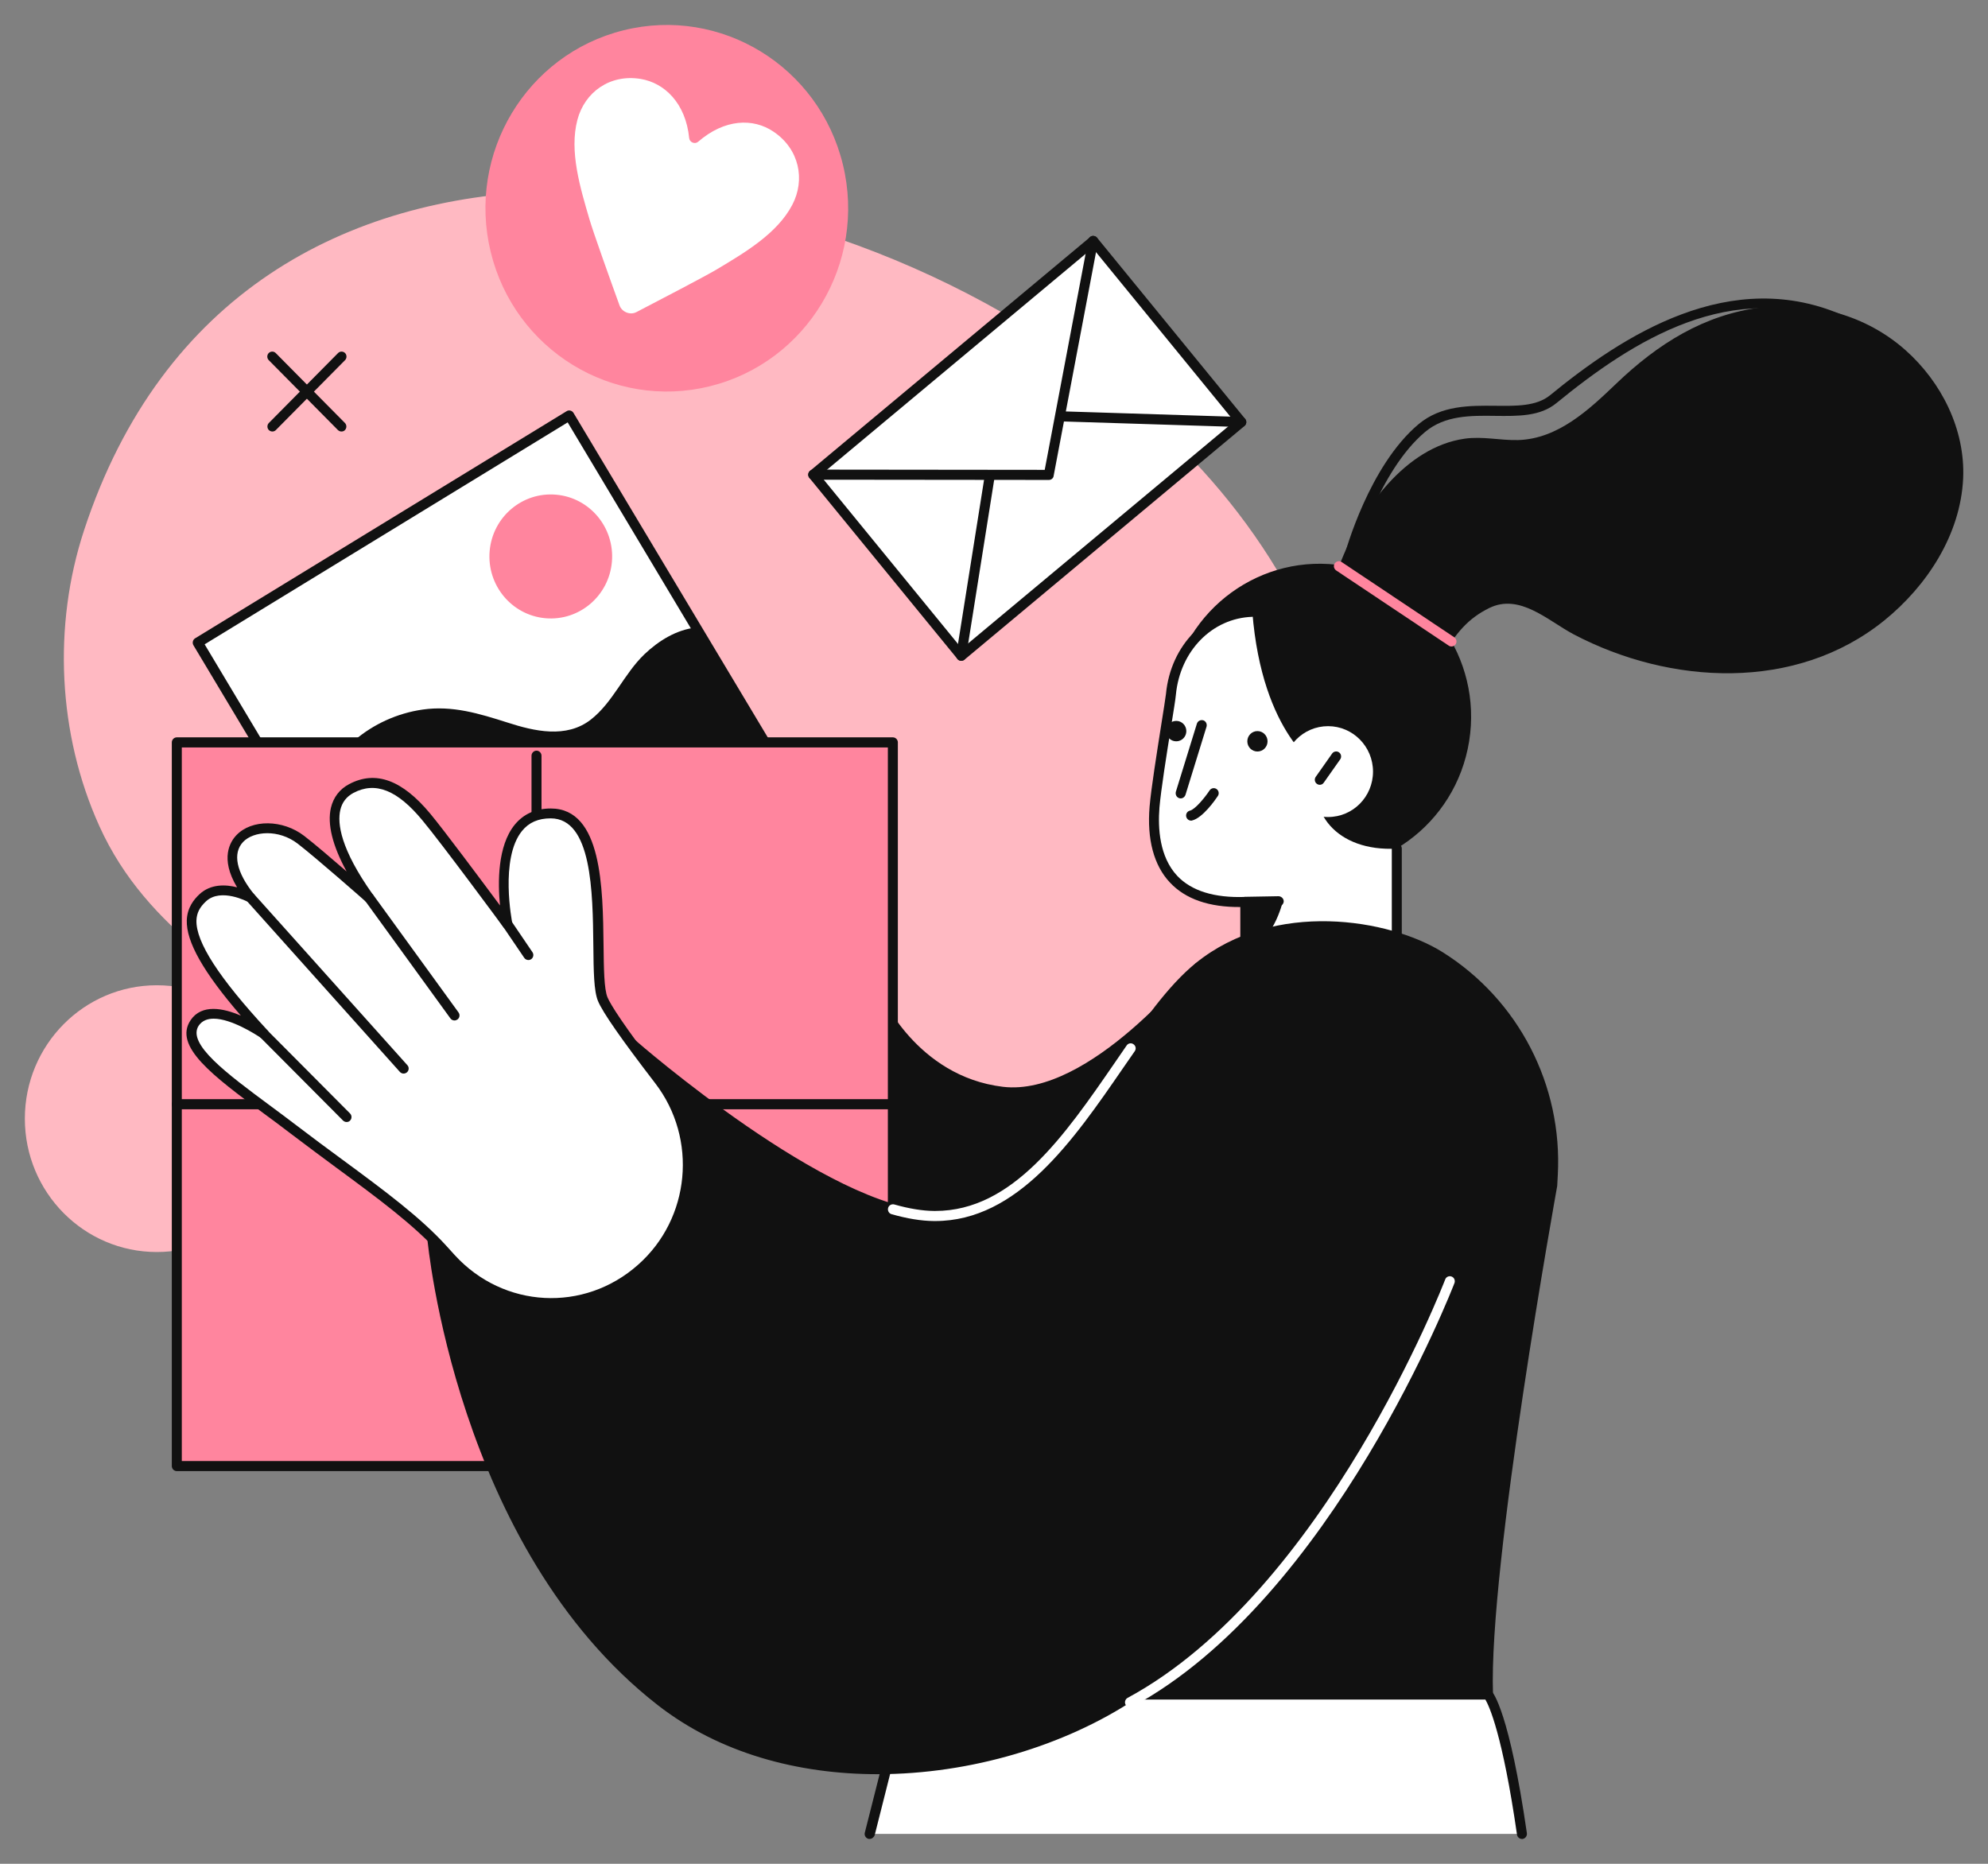 <svg width="80" height="75" viewBox="0 0 80 75" fill="none" xmlns="http://www.w3.org/2000/svg">
<rect x="0" y="0" width="80" height="75" fill="#808080" stroke="none"/>
<g clip-path="url(#clip0_20_8909)">
<path d="M6.311 50.382C9.245 50.382 11.623 47.979 11.623 45.015C11.623 42.05 9.245 39.647 6.311 39.647C3.378 39.647 1 42.05 1 45.015C1 47.979 3.378 50.382 6.311 50.382Z" fill="#FFB9C2"/>
<path d="M54.563 31.494C55.267 35.479 55.156 39.662 54.458 43.888C52.994 52.757 47.218 60.373 38.146 62.085C32.691 63.115 26.523 61.684 22.241 58.071C17.125 53.763 18.164 46.664 13.216 42.346C9.828 39.391 5.938 37.539 3.995 33.235C2.33 29.55 2.12 25.179 3.383 21.339C9.627 2.311 33.031 5.729 45.448 16.116C50.276 20.154 53.448 25.188 54.563 31.494Z" fill="#FFB9C2"/>
<path d="M59.12 29.832C59.661 26.477 57.408 23.313 54.088 22.766C50.767 22.22 47.637 24.497 47.096 27.852C46.555 31.208 48.808 34.371 52.129 34.918C55.449 35.465 58.579 33.188 59.12 29.832Z" fill="#111111"/>
<path d="M59.87 68.183H36.414L34.993 73.797H61.238C60.525 68.86 59.87 68.183 59.87 68.183Z" fill="white"/>
<path d="M35.251 40.053C35.251 40.053 36.686 43.492 40.332 43.927C43.983 44.367 48.242 38.917 48.242 38.917L51.63 50.508L34.571 54.285L35.251 40.053Z" fill="#111111"/>
<path d="M34.567 54.488C34.519 54.488 34.476 54.473 34.438 54.44C34.39 54.401 34.366 54.338 34.366 54.275L35.05 40.048C35.055 39.952 35.122 39.874 35.217 39.86C35.308 39.845 35.399 39.894 35.438 39.981C35.452 40.015 36.873 43.312 40.356 43.733C43.854 44.154 48.041 38.849 48.084 38.796C48.132 38.738 48.204 38.709 48.28 38.723C48.352 38.738 48.414 38.791 48.434 38.864L51.821 50.455C51.836 50.508 51.831 50.566 51.802 50.614C51.773 50.663 51.726 50.697 51.673 50.711L34.614 54.488C34.595 54.483 34.581 54.488 34.567 54.488ZM35.414 40.788L34.777 54.029L51.371 50.353L48.156 39.338C47.233 40.44 43.893 44.154 40.763 44.154C40.61 44.154 40.462 44.144 40.313 44.125C37.586 43.801 36.05 41.838 35.414 40.788Z" fill="#111111"/>
<path d="M22.91 16.722L7.96 25.859L17.001 40.966L31.95 31.83L22.91 16.722Z" fill="white"/>
<path d="M24.624 22.606C24.741 21.233 23.735 20.024 22.376 19.906C21.018 19.787 19.821 20.804 19.704 22.177C19.587 23.55 20.593 24.759 21.952 24.878C23.31 24.996 24.507 23.979 24.624 22.606Z" fill="#FF859E"/>
<path d="M28.016 25.252C27.222 25.338 26.509 25.779 25.93 26.33C25.112 27.113 24.667 28.264 23.772 28.96C22.786 29.724 21.504 29.425 20.423 29.076C19.284 28.714 18.207 28.38 17.001 28.554C15.997 28.699 15.04 29.13 14.264 29.792C13.193 30.711 12.58 32.065 12.508 33.458L17.001 40.963L31.95 31.823L28.016 25.252Z" fill="#111111"/>
<path d="M17.001 41.17C16.987 41.17 16.968 41.17 16.953 41.166C16.901 41.151 16.858 41.117 16.829 41.074L7.785 25.967C7.728 25.87 7.757 25.744 7.852 25.686L22.801 16.547C22.844 16.518 22.901 16.508 22.954 16.523C23.006 16.537 23.049 16.566 23.078 16.615L32.122 31.721C32.179 31.818 32.151 31.944 32.055 32.002L17.107 41.141C17.078 41.161 17.04 41.17 17.001 41.17ZM8.235 25.928L17.068 40.692L31.677 31.765L22.844 16.997L8.235 25.928Z" fill="#111111"/>
<path d="M13.742 17.364C13.69 17.364 13.642 17.345 13.599 17.306L10.814 14.492C10.737 14.414 10.737 14.284 10.814 14.207C10.89 14.129 11.02 14.129 11.096 14.207L13.881 17.021C13.957 17.098 13.957 17.229 13.881 17.306C13.847 17.345 13.795 17.364 13.742 17.364Z" fill="#111111"/>
<path d="M10.962 17.364C10.91 17.364 10.862 17.345 10.819 17.306C10.742 17.229 10.742 17.098 10.819 17.021L13.604 14.207C13.68 14.129 13.809 14.129 13.886 14.207C13.962 14.284 13.962 14.414 13.886 14.492L11.101 17.306C11.063 17.345 11.01 17.364 10.962 17.364Z" fill="#111111"/>
<path d="M43.992 9.696L32.725 19.1L38.682 26.389L49.949 16.985L43.992 9.696Z" fill="white"/>
<path d="M38.682 26.591C38.677 26.591 38.667 26.591 38.663 26.591C38.61 26.586 38.562 26.562 38.529 26.518L32.571 19.231C32.5 19.144 32.514 19.018 32.6 18.946L43.869 9.54C43.912 9.506 43.96 9.487 44.017 9.497C44.07 9.501 44.117 9.526 44.151 9.569L50.108 16.857C50.18 16.944 50.166 17.069 50.08 17.142L38.811 26.547C38.773 26.576 38.73 26.591 38.682 26.591ZM33.007 19.129L38.706 26.102L49.668 16.958L43.969 9.98L33.007 19.129Z" fill="#111111"/>
<path d="M42.208 19.313L32.724 19.303C32.614 19.303 32.523 19.211 32.523 19.1C32.523 18.989 32.614 18.897 32.724 18.897L42.041 18.907L43.792 9.656C43.811 9.545 43.921 9.472 44.026 9.496C44.137 9.516 44.208 9.622 44.184 9.733L42.4 19.148C42.39 19.245 42.304 19.313 42.208 19.313Z" fill="#111111"/>
<path d="M49.95 17.185C49.946 17.185 42.73 16.958 42.73 16.958C42.62 16.953 42.534 16.861 42.534 16.75C42.538 16.639 42.625 16.552 42.735 16.552C42.739 16.552 49.955 16.779 49.955 16.779C50.065 16.784 50.151 16.876 50.151 16.987C50.147 17.098 50.06 17.185 49.95 17.185Z" fill="#111111"/>
<path d="M38.682 26.591C38.672 26.591 38.663 26.591 38.648 26.586C38.538 26.567 38.467 26.465 38.481 26.354L39.62 19.182C39.639 19.071 39.739 18.999 39.849 19.013C39.959 19.032 40.031 19.134 40.017 19.245L38.878 26.417C38.864 26.518 38.778 26.591 38.682 26.591Z" fill="#111111"/>
<path d="M35.93 29.874H7.115V58.995H35.93V29.874Z" fill="#FF859E"/>
<path d="M35.93 59.198H7.115C7.005 59.198 6.914 59.106 6.914 58.995V29.874C6.914 29.763 7.005 29.671 7.115 29.671H35.93C36.04 29.671 36.131 29.763 36.131 29.874V58.995C36.131 59.106 36.04 59.198 35.93 59.198ZM7.316 58.792H35.729V30.077H7.316V58.792Z" fill="#111111"/>
<path d="M21.59 59.198C21.48 59.198 21.389 59.106 21.389 58.995V30.411C21.389 30.299 21.48 30.207 21.59 30.207C21.7 30.207 21.791 30.299 21.791 30.411V58.995C21.786 59.106 21.7 59.198 21.59 59.198Z" fill="#111111"/>
<path d="M35.93 44.638H7.115C7.005 44.638 6.914 44.546 6.914 44.434C6.914 44.323 7.005 44.231 7.115 44.231H35.93C36.04 44.231 36.131 44.323 36.131 44.434C36.131 44.546 36.04 44.638 35.93 44.638Z" fill="#111111"/>
<path d="M50.395 24.618C48.793 24.671 47.309 25.972 47.123 27.94C47.08 28.394 46.558 31.334 46.462 32.481C46.319 34.207 46.792 36.417 50.113 36.296V39.231L56.209 38.578V34.149C53.769 34.279 52.53 32.635 53.109 30.919C53.109 30.909 50.788 29.608 50.395 24.618Z" fill="white"/>
<path d="M50.113 39.429C50.065 39.429 50.017 39.41 49.979 39.376C49.936 39.338 49.912 39.284 49.912 39.226V36.499C48.658 36.509 47.706 36.18 47.084 35.517C46.433 34.831 46.151 33.772 46.261 32.461C46.323 31.731 46.558 30.266 46.725 29.197C46.821 28.597 46.902 28.08 46.921 27.92C47.108 25.948 48.567 24.477 50.386 24.415C50.501 24.415 50.587 24.502 50.591 24.613C50.596 24.724 50.51 24.816 50.395 24.821C48.778 24.874 47.486 26.194 47.319 27.959C47.304 28.133 47.223 28.631 47.122 29.265C46.95 30.329 46.72 31.779 46.658 32.495C46.591 33.327 46.658 34.478 47.371 35.242C47.945 35.851 48.864 36.136 50.103 36.093C50.156 36.093 50.209 36.112 50.252 36.151C50.29 36.19 50.314 36.243 50.314 36.296V39.004L56.008 38.395V34.144C56.008 34.033 56.099 33.941 56.209 33.941C56.319 33.941 56.41 34.033 56.41 34.144V38.574C56.41 38.675 56.333 38.762 56.233 38.777L50.137 39.429C50.127 39.429 50.123 39.429 50.113 39.429Z" fill="#111111"/>
<path d="M50.113 36.494C50.003 36.494 49.912 36.407 49.912 36.296C49.912 36.185 49.998 36.093 50.108 36.088L51.453 36.064C51.558 36.069 51.654 36.151 51.659 36.262C51.659 36.373 51.572 36.465 51.462 36.47L50.113 36.494C50.118 36.494 50.118 36.494 50.113 36.494Z" fill="#111111"/>
<path d="M34.992 74C34.978 74 34.959 74 34.945 73.995C34.839 73.966 34.772 73.855 34.801 73.749L36.222 68.134C36.246 68.042 36.323 67.98 36.418 67.98H59.874C59.927 67.98 59.98 68.004 60.018 68.042C60.09 68.115 60.74 68.908 61.444 73.768C61.458 73.879 61.382 73.981 61.276 74C61.166 74.014 61.066 73.937 61.047 73.831C60.463 69.793 59.927 68.652 59.774 68.391H36.576L35.198 73.85C35.165 73.937 35.083 74 34.992 74Z" fill="#111111"/>
<path d="M48.242 38.917C45.036 41.509 42.563 48.99 37.581 48.932C33.256 48.883 25.447 42.026 25.447 42.026L17.394 49.831C17.394 49.831 18.442 62.104 26.581 68.453C32.131 72.776 40.639 71.505 45.606 68.187H59.87C59.688 62.916 62.454 47.727 62.454 47.727L62.478 47.287C62.669 43.762 60.903 40.358 57.932 38.501C55.774 37.142 51.238 36.489 48.242 38.917Z" fill="#111111"/>
<path d="M35.318 71.394C32.122 71.394 28.959 70.557 26.461 68.608C18.346 62.283 17.207 49.967 17.197 49.846C17.193 49.783 17.216 49.725 17.26 49.681L25.313 41.876C25.389 41.804 25.504 41.799 25.581 41.871C25.657 41.939 33.385 48.675 37.586 48.724C37.605 48.724 37.624 48.724 37.644 48.724C40.759 48.724 42.85 45.682 44.874 42.742C45.96 41.161 46.989 39.671 48.123 38.752C51.286 36.194 55.913 36.978 58.047 38.312C61.104 40.227 62.884 43.666 62.688 47.283L62.664 47.723C62.636 47.902 59.899 62.974 60.08 68.168C60.08 68.221 60.061 68.275 60.023 68.318C59.985 68.357 59.932 68.381 59.879 68.381H45.673C42.859 70.243 39.069 71.394 35.318 71.394ZM17.599 49.908C17.724 51.064 19.102 62.365 26.7 68.289C32.012 72.428 40.424 71.398 45.491 68.013C45.525 67.989 45.563 67.98 45.601 67.98H59.659C59.554 62.563 62.224 47.834 62.253 47.684L62.272 47.268C62.459 43.796 60.755 40.498 57.822 38.665C55.702 37.34 51.238 36.746 48.362 39.076C47.271 39.956 46.261 41.427 45.19 42.984C43.204 45.871 40.955 49.14 37.629 49.14C37.61 49.14 37.591 49.14 37.572 49.14C33.49 49.091 26.547 43.255 25.447 42.307L17.599 49.908Z" fill="#111111"/>
<path d="M37.634 49.135C37.615 49.135 37.596 49.135 37.576 49.135C37.074 49.13 36.505 49.038 35.878 48.859C35.772 48.83 35.71 48.719 35.739 48.608C35.768 48.502 35.878 48.439 35.988 48.468C36.581 48.637 37.117 48.724 37.581 48.729C37.6 48.729 37.619 48.729 37.639 48.729C40.754 48.729 42.845 45.692 44.869 42.752C45.027 42.525 45.18 42.297 45.338 42.07C45.4 41.978 45.524 41.954 45.615 42.022C45.706 42.084 45.73 42.21 45.663 42.302C45.51 42.525 45.352 42.752 45.194 42.979C43.208 45.866 40.959 49.135 37.634 49.135Z" fill="white"/>
<path d="M28.571 15.542C32.485 14.572 34.88 10.579 33.92 6.624C32.961 2.668 29.01 0.248 25.096 1.218C21.182 2.188 18.787 6.18 19.746 10.136C20.706 14.091 24.657 16.512 28.571 15.542Z" fill="#FF859E"/>
<path d="M23.236 4.82C22.901 6.087 23.351 7.562 23.719 8.819C23.867 9.332 24.58 11.324 24.93 12.287C25.025 12.557 25.36 12.693 25.614 12.557C26.518 12.088 28.38 11.116 28.834 10.846C29.949 10.178 31.275 9.405 31.882 8.244C32.413 7.233 32.169 5.995 31.121 5.294C30.308 4.748 29.164 4.777 28.093 5.705C27.963 5.816 27.753 5.729 27.734 5.56C27.595 4.153 26.743 3.336 25.781 3.176C24.537 2.973 23.528 3.713 23.236 4.82Z" fill="white"/>
<path d="M76.675 14.086C75.086 12.678 72.971 12.113 70.89 12.369C68.574 12.654 66.703 13.844 65.042 15.435C63.947 16.484 62.698 17.659 61.095 17.708C60.363 17.727 59.669 17.548 58.932 17.654C56.597 17.988 54.702 20.445 53.788 23.056L57.98 26.504C58.602 25.445 59.08 24.889 59.927 24.468C61.157 23.863 62.296 24.98 63.329 25.527C67.215 27.568 72.272 27.843 75.828 24.966C77.541 23.578 78.895 21.518 79 19.25C79.086 17.272 78.124 15.372 76.675 14.086Z" fill="#111111"/>
<path d="M58.41 26.015C58.372 26.015 58.334 26.005 58.3 25.981L53.769 22.954C53.678 22.891 53.649 22.765 53.711 22.674C53.774 22.582 53.898 22.553 53.989 22.616L58.52 25.643C58.611 25.706 58.64 25.831 58.578 25.923C58.539 25.981 58.472 26.015 58.41 26.015Z" fill="#FF859E"/>
<path d="M47.51 32.128C47.491 32.128 47.471 32.123 47.452 32.118C47.347 32.084 47.29 31.973 47.318 31.862L48.165 29.12C48.199 29.014 48.309 28.956 48.419 28.985C48.524 29.018 48.582 29.13 48.553 29.241L47.706 31.983C47.672 32.075 47.596 32.128 47.51 32.128Z" fill="#111111"/>
<path d="M55.252 31.049C55.252 32.06 54.444 32.877 53.444 32.877C52.443 32.877 51.635 32.06 51.635 31.049C51.635 30.038 52.443 29.221 53.444 29.221C54.439 29.221 55.252 30.038 55.252 31.049Z" fill="white"/>
<path d="M53.109 31.581C53.07 31.581 53.027 31.567 52.994 31.542C52.903 31.48 52.884 31.349 52.946 31.262L53.606 30.324C53.668 30.232 53.798 30.212 53.884 30.275C53.975 30.338 53.994 30.469 53.932 30.556L53.271 31.494C53.233 31.552 53.171 31.581 53.109 31.581Z" fill="#111111"/>
<path d="M45.472 68.705C45.4 68.705 45.333 68.666 45.295 68.598C45.242 68.502 45.28 68.376 45.376 68.323C53.31 64.038 58.109 51.611 58.157 51.485C58.195 51.378 58.315 51.33 58.415 51.369C58.52 51.407 58.568 51.528 58.53 51.63C58.482 51.756 53.63 64.324 45.563 68.681C45.534 68.7 45.501 68.705 45.472 68.705Z" fill="white"/>
<path d="M50.601 30.241C50.826 30.241 51.008 30.058 51.008 29.831C51.008 29.604 50.826 29.419 50.601 29.419C50.376 29.419 50.194 29.604 50.194 29.831C50.194 30.058 50.376 30.241 50.601 30.241Z" fill="#111111"/>
<path d="M47.74 29.42C47.74 29.647 47.558 29.831 47.333 29.831C47.108 29.831 46.926 29.647 46.926 29.42C46.926 29.192 47.108 29.009 47.333 29.009C47.558 29.009 47.74 29.192 47.74 29.42Z" fill="#111111"/>
<path d="M47.931 33.022C47.84 33.022 47.759 32.959 47.735 32.863C47.711 32.751 47.778 32.645 47.883 32.621C48.089 32.572 48.472 32.113 48.678 31.803C48.74 31.712 48.864 31.688 48.955 31.75C49.046 31.813 49.07 31.939 49.008 32.031C48.912 32.176 48.4 32.916 47.969 33.017C47.965 33.022 47.95 33.022 47.931 33.022Z" fill="#111111"/>
<path d="M51.625 36.267C51.625 36.267 51.19 38.109 50.113 38.105V36.286L51.625 36.267Z" fill="#111111"/>
<path d="M54.3 22.582C54.281 22.582 54.266 22.582 54.247 22.577C54.142 22.548 54.075 22.437 54.108 22.33C54.147 22.185 55.099 18.733 57.085 17.069C57.998 16.305 59.152 16.32 60.166 16.329C61.023 16.339 61.827 16.349 62.372 15.908C65.267 13.539 69.65 10.633 74.287 12.741C74.387 12.784 74.435 12.905 74.387 13.007C74.339 13.108 74.224 13.157 74.124 13.108C69.746 11.116 65.678 13.727 62.63 16.223C61.975 16.759 61.099 16.745 60.171 16.735C59.18 16.721 58.152 16.711 57.352 17.378C55.467 18.96 54.52 22.403 54.51 22.437C54.472 22.519 54.391 22.582 54.3 22.582Z" fill="#111111"/>
<path d="M24.255 40.208C23.753 38.989 24.815 32.737 22.169 32.732C19.518 32.727 20.427 37.186 20.427 37.186C20.427 37.186 17.93 33.801 17.164 32.877C16.087 31.576 15.101 31.223 14.145 31.726C13.188 32.229 13.092 33.646 14.857 36.127C14.857 36.127 12.877 34.376 12.116 33.791C10.632 32.645 8.111 33.675 10.082 36.117C10.082 36.117 8.871 35.459 8.163 36.127C7.455 36.794 7.178 37.867 10.632 41.606C10.159 41.291 8.455 40.247 7.838 41.151C7.115 42.21 9.479 43.666 11.809 45.44C14.303 47.341 16.437 48.733 17.843 50.291C17.944 50.402 18.054 50.523 18.164 50.644C20.183 52.853 23.581 53.028 25.82 51.045C28.007 49.106 28.318 45.784 26.533 43.458C25.447 42.065 24.461 40.711 24.255 40.208Z" fill="white"/>
<path d="M22.188 52.646C20.662 52.646 19.14 52.022 18.011 50.789C17.896 50.668 17.791 50.547 17.69 50.436C16.661 49.294 15.216 48.226 13.541 46.993C12.953 46.557 12.331 46.098 11.69 45.61C11.331 45.334 10.972 45.068 10.623 44.812C8.575 43.298 6.957 42.099 7.675 41.045C8.12 40.397 8.977 40.561 9.694 40.871C8.182 39.12 7.488 37.892 7.517 37.031C7.536 36.509 7.814 36.185 8.024 35.987C8.479 35.561 9.087 35.59 9.541 35.706C8.838 34.536 9.268 33.864 9.513 33.608C10.13 32.959 11.379 32.974 12.24 33.636C12.637 33.941 13.35 34.55 13.948 35.068C13.379 34.028 13.164 33.158 13.317 32.505C13.417 32.084 13.671 31.751 14.053 31.552C15.116 30.991 16.188 31.383 17.322 32.752C17.886 33.433 19.355 35.406 20.121 36.436C20.03 35.522 20.02 34.043 20.709 33.192C21.064 32.756 21.552 32.534 22.169 32.534C24.226 32.539 24.26 35.725 24.288 38.056C24.298 38.956 24.308 39.802 24.446 40.131C24.566 40.416 25.049 41.209 26.695 43.347C28.542 45.75 28.217 49.203 25.954 51.209C24.858 52.172 23.518 52.646 22.188 52.646ZM8.599 40.992C8.35 40.992 8.139 41.069 8 41.267C7.503 41.997 9.13 43.202 10.852 44.478C11.202 44.739 11.565 45.005 11.924 45.281C12.565 45.769 13.183 46.229 13.771 46.659C15.465 47.907 16.924 48.985 17.982 50.155C18.082 50.267 18.188 50.387 18.302 50.508C20.264 52.651 23.504 52.825 25.676 50.895C27.782 49.033 28.083 45.822 26.365 43.588C25.006 41.819 24.25 40.735 24.064 40.281C23.896 39.879 23.887 39.072 23.877 38.051C23.853 35.89 23.82 32.931 22.159 32.931C21.662 32.931 21.284 33.095 21.006 33.438C20.102 34.555 20.609 37.113 20.614 37.142C20.633 37.234 20.585 37.331 20.499 37.37C20.413 37.408 20.312 37.384 20.255 37.307C20.231 37.273 17.752 33.912 16.996 33.008C15.987 31.789 15.106 31.441 14.226 31.905C13.943 32.055 13.766 32.287 13.695 32.592C13.57 33.129 13.695 34.159 15.011 36.006C15.068 36.088 15.058 36.204 14.982 36.272C14.905 36.34 14.79 36.344 14.714 36.277C14.695 36.257 12.728 34.526 11.982 33.951C11.216 33.361 10.206 33.438 9.785 33.878C9.35 34.333 9.508 35.102 10.226 35.987C10.288 36.059 10.288 36.17 10.226 36.243C10.163 36.316 10.058 36.34 9.977 36.291C9.967 36.286 8.886 35.711 8.288 36.272C8.029 36.514 7.919 36.741 7.905 37.031C7.876 37.902 8.809 39.347 10.766 41.461C10.838 41.538 10.838 41.649 10.771 41.731C10.704 41.809 10.594 41.828 10.508 41.77C10.278 41.615 9.302 40.992 8.599 40.992Z" fill="#111111"/>
<path d="M21.265 38.632C21.203 38.632 21.136 38.603 21.097 38.545L19.977 36.896C19.915 36.804 19.939 36.678 20.03 36.615C20.121 36.552 20.245 36.576 20.308 36.668L21.427 38.317C21.49 38.409 21.466 38.535 21.375 38.598C21.346 38.617 21.308 38.632 21.265 38.632Z" fill="#111111"/>
<path d="M16.24 43.201C16.188 43.201 16.13 43.177 16.092 43.134L9.934 36.257C9.857 36.175 9.867 36.044 9.948 35.972C10.029 35.895 10.159 35.904 10.23 35.986L16.393 42.863C16.47 42.945 16.46 43.075 16.379 43.148C16.341 43.182 16.288 43.201 16.24 43.201Z" fill="#111111"/>
<path d="M13.948 45.15C13.896 45.15 13.848 45.131 13.805 45.092L10.484 41.755C10.408 41.678 10.408 41.547 10.484 41.47C10.561 41.393 10.69 41.388 10.767 41.47L14.087 44.807C14.164 44.884 14.164 45.015 14.087 45.092C14.054 45.131 14.001 45.15 13.948 45.15Z" fill="#111111"/>
<path d="M18.288 41.064C18.226 41.064 18.164 41.035 18.126 40.982L14.695 36.252C14.628 36.161 14.647 36.035 14.738 35.967C14.829 35.899 14.953 35.919 15.02 36.011L18.451 40.74C18.518 40.832 18.499 40.958 18.408 41.025C18.37 41.05 18.331 41.064 18.288 41.064Z" fill="#111111"/>
</g>
<defs>
<clipPath id="clip0_20_8909">
<rect width="78" height="73" fill="white" transform="translate(1 1)"/>
</clipPath>
</defs>
</svg>
